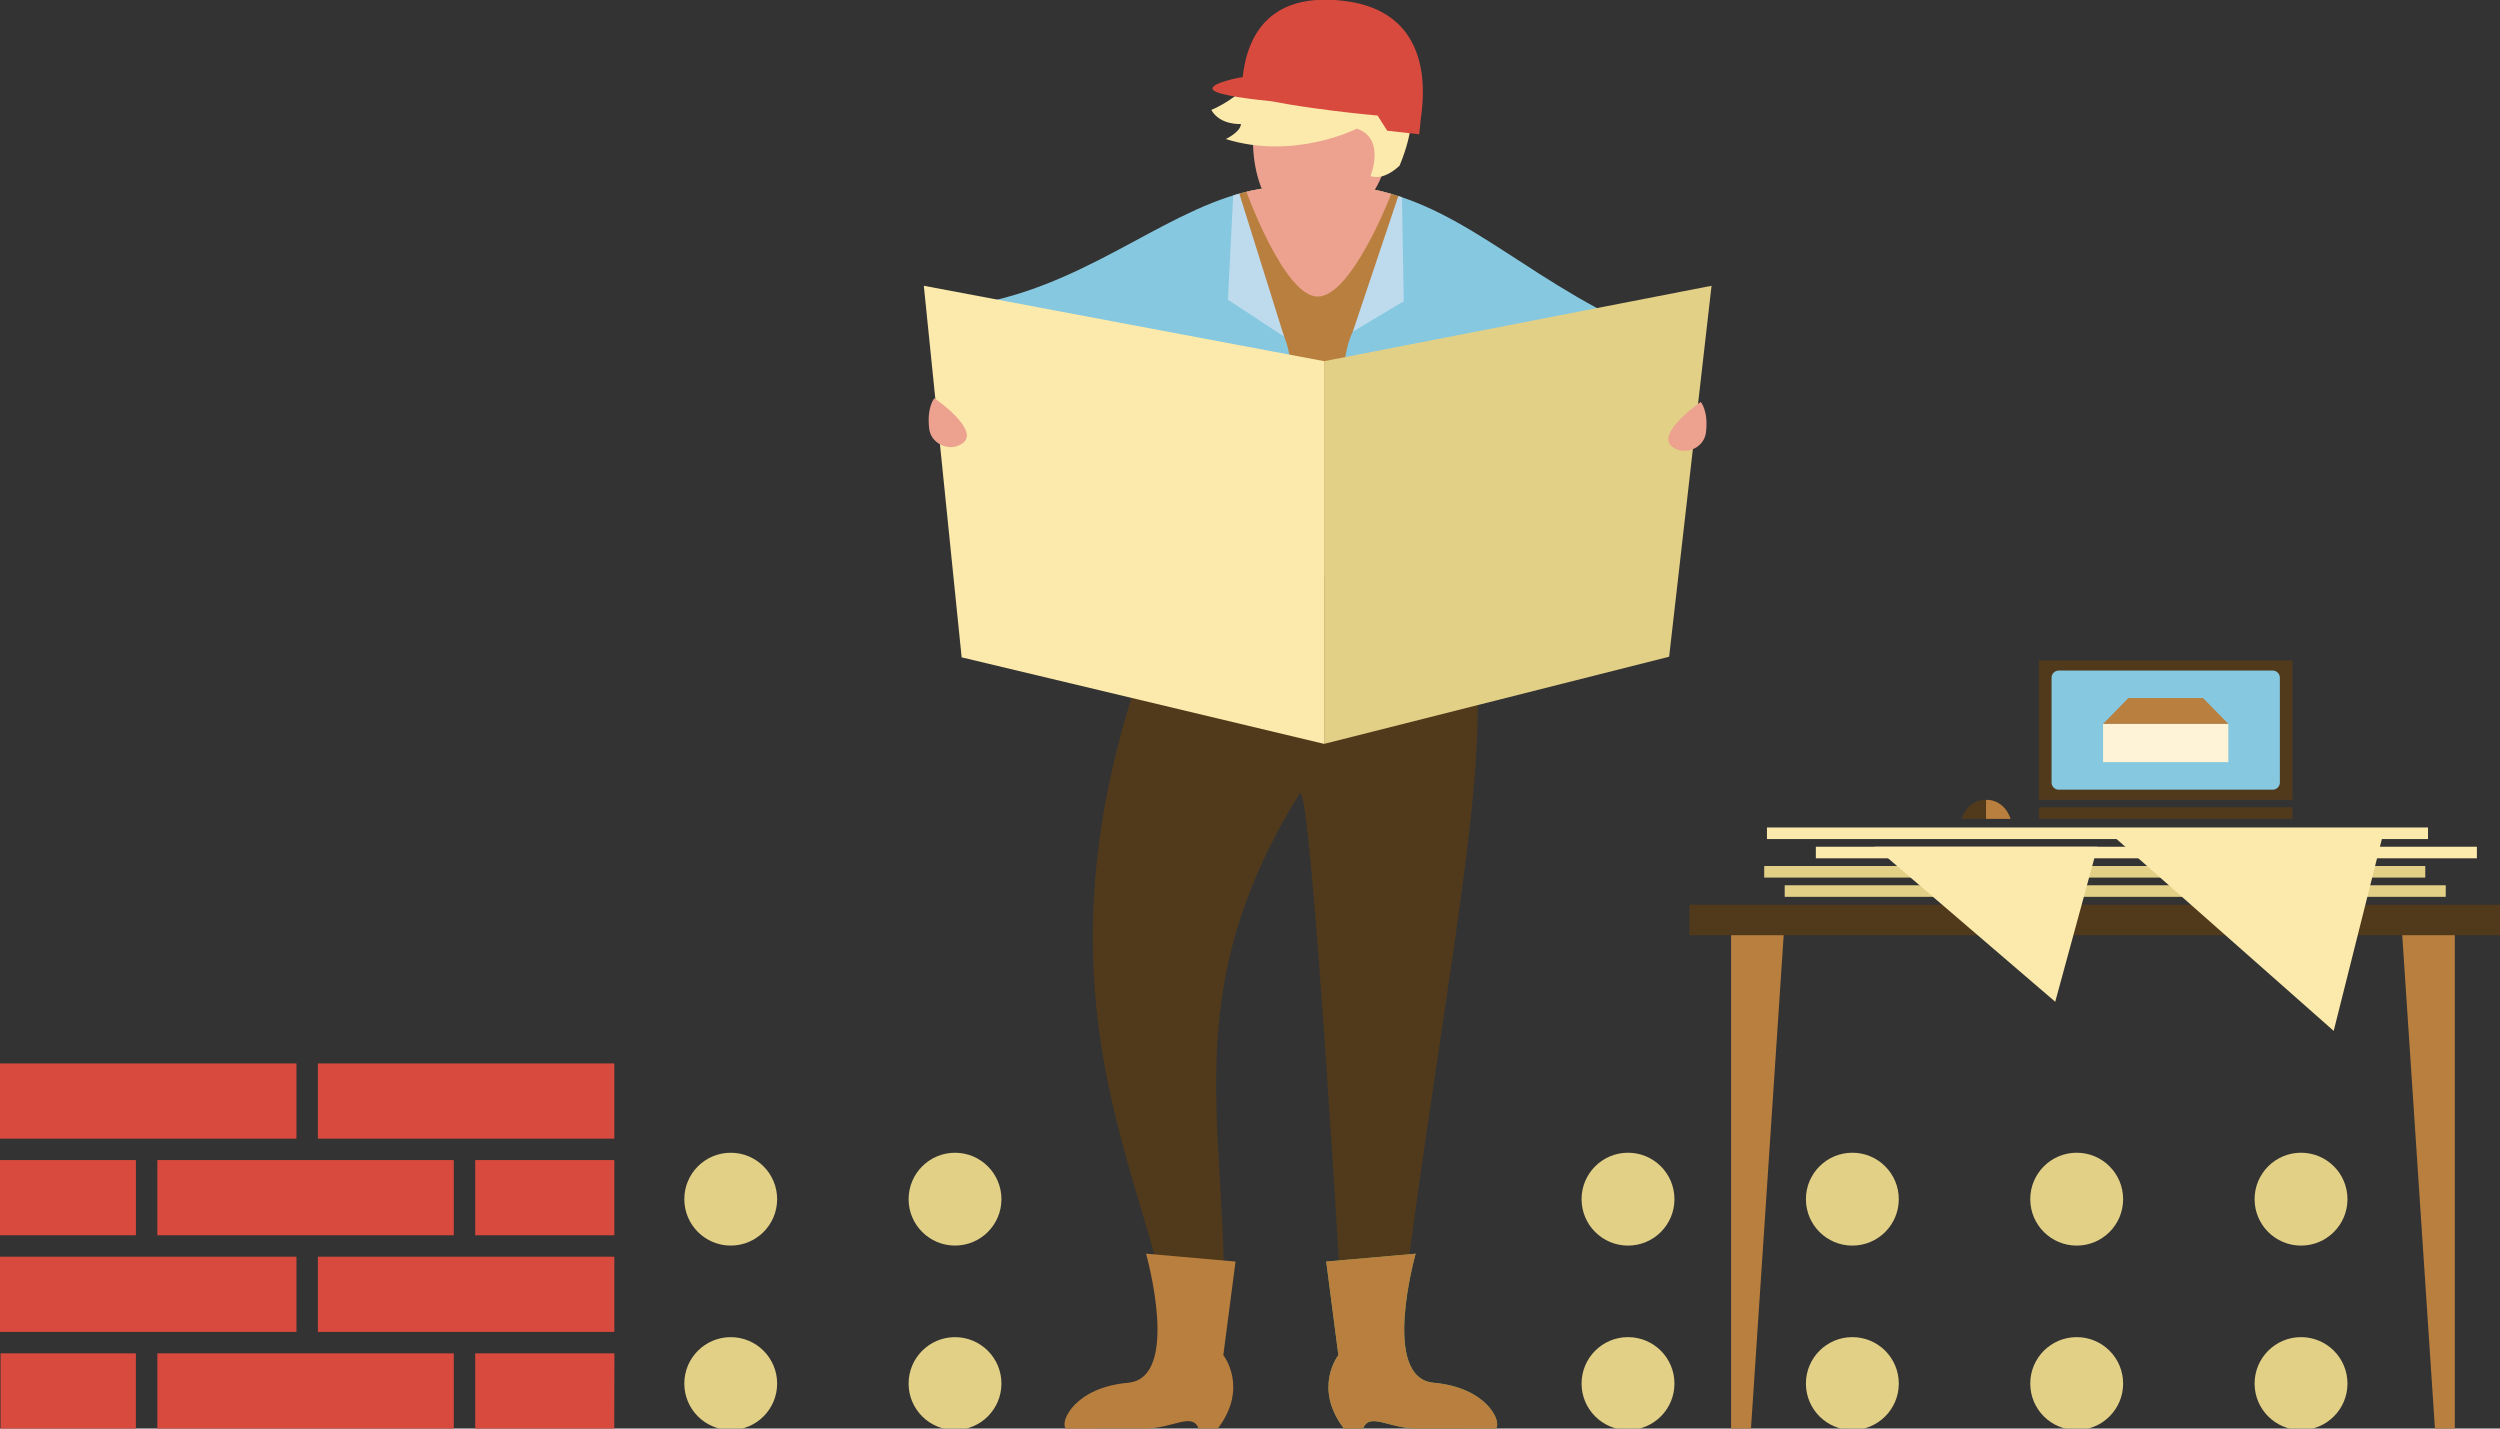 <?xml version="1.0" encoding="utf-8"?>
<!-- Generator: Adobe Illustrator 16.0.4, SVG Export Plug-In . SVG Version: 6.00 Build 0)  -->
<!DOCTYPE svg PUBLIC "-//W3C//DTD SVG 1.1//EN" "http://www.w3.org/Graphics/SVG/1.1/DTD/svg11.dtd">
<svg version="1.1" xmlns="http://www.w3.org/2000/svg" xmlns:xlink="http://www.w3.org/1999/xlink" x="0px" y="0px"
	 width="99.213px" height="56.692px" viewBox="0 0 99.213 56.692" enable-background="new 0 0 99.213 56.692" xml:space="preserve">
<rect x="0" y="0" width="99.213" height="56.692" fill="#333333" stroke="none"/>
<g id="schubkarre">
</g>
<g id="huhn">
</g>
<g id="blumenvase">
</g>
<g id="erdbeere">
</g>
<g id="scheune">
</g>
<g id="scheune_2">
</g>
<g id="Katze">
</g>
<g id="werkzeug">
</g>
<g id="gartenanbau">
</g>
<g id="fenster">
</g>
<g id="bauarbeiter_sandberg">
</g>
<g id="angler">
</g>
<g id="bauarbeiter_Träger">
</g>
<g id="architektin">
	<g>
		<g>
			<circle fill="#E2D087" cx="28.999" cy="54.907" r="1.842"/>
			<circle fill="#E2D087" cx="28.999" cy="47.589" r="1.842"/>
		</g>
		<g>
			<circle fill="#E2D087" cx="37.9" cy="54.907" r="1.842"/>
			<circle fill="#E2D087" cx="37.9" cy="47.589" r="1.842"/>
		</g>
		<g>
			<circle fill="#E2D087" cx="64.608" cy="54.907" r="1.843"/>
			<circle fill="#E2D087" cx="64.608" cy="47.589" r="1.843"/>
		</g>
		<g>
			<circle fill="#E2D087" cx="73.511" cy="54.907" r="1.843"/>
			<circle fill="#E2D087" cx="73.511" cy="47.589" r="1.843"/>
		</g>
		<g>
			<circle fill="#E2D087" cx="82.414" cy="54.907" r="1.843"/>
			<circle fill="#E2D087" cx="82.414" cy="47.589" r="1.843"/>
		</g>
		<g>
			<circle fill="#E2D087" cx="91.317" cy="54.907" r="1.843"/>
			<circle fill="#E2D087" cx="91.317" cy="47.589" r="1.843"/>
		</g>
	</g>
	<g>
		<g>
			<path fill="#513A1C" d="M57.744,22.798H46.751c-7.381,16.727-0.4,24.393-0.268,30.877h1.98c0.672-8.01-2.244-13.584,3.117-22.188
				c0.461-0.738,1.756,21.967,1.756,21.967h2.107C57.72,35.622,59.937,27.812,57.744,22.798z"/>
			<path fill="#B97F3F" d="M48.548,53.78l0.484-3.715l-3.551-0.312c0,0,1.403,4.938-0.719,5.123
				c-2.117,0.188-2.72,1.561-2.461,1.818l3.143-0.002c1.094,0,1.873-0.66,2.121,0h0.764C49.567,55.065,48.548,53.78,48.548,53.78z"
				/>
			<path fill="#689E5F" d="M53.114,53.78l-0.483-3.715l3.55-0.312c0,0-1.403,4.938,0.72,5.123c2.116,0.188,2.718,1.561,2.46,1.818
				l-3.143-0.002c-1.095,0-1.874-0.66-2.121,0h-0.764C52.094,55.065,53.114,53.78,53.114,53.78z"/>
			<path fill="#B97F3F" d="M53.114,53.78l-0.483-3.715l3.55-0.312c0,0-1.403,4.938,0.72,5.123c2.116,0.188,2.718,1.561,2.46,1.818
				l-3.143-0.002c-1.095,0-1.874-0.66-2.121,0h-0.764C52.094,55.065,53.114,53.78,53.114,53.78z"/>
		</g>
		<path fill="#86C8E0" d="M54.405,7.497c3.963,0.785,6.46,3.932,11.572,5.945l-8.233,9.355H46.751l-7.633-10.801
			c4.43-0.928,7.424-3.898,10.889-4.5H54.405z"/>
		<g>
			<defs>
				<path id="SVGID_23_" d="M54.405,7.497c3.963,0.785,6.46,3.932,11.572,5.945l-8.889,9.355H46.751l-7.633-10.801
					c4.43-0.928,7.424-3.898,10.889-4.5H54.405z"/>
			</defs>
			<clipPath id="SVGID_2_">
				<use xlink:href="#SVGID_23_"  overflow="visible"/>
			</clipPath>
			<path clip-path="url(#SVGID_2_)" fill="#B97F3F" d="M55.629,7.497c0,0-0.706,4.047-1.827,5.486
				c-1.213,1.559-0.108,9.996-0.108,9.996l-3.416-0.182c0,0,1.94-7.477,0.505-9.799c-0.994-1.613-1.719-5.502-1.719-5.502l3.7-0.469
				L55.629,7.497z"/>
			<path clip-path="url(#SVGID_2_)" fill="#ECA28F" d="M55.21,7.698c0,0-1.561,4.072-2.917,4.072s-2.888-4.318-2.888-4.318
				s1.035-0.982,3.421-0.803C55.21,6.831,55.21,7.698,55.21,7.698z"/>
			<polygon clip-path="url(#SVGID_2_)" fill="#BDDBED" points="53.687,13.161 55.707,11.956 55.629,7.374 			"/>
			<polygon clip-path="url(#SVGID_2_)" fill="#BDDBED" points="50.959,13.358 48.729,11.894 48.977,7.028 			"/>
		</g>
		<g>
			<path fill="#ECA28F" d="M55.21,4.89c0,2.488-1.332,4.328-3.629,4.105c-0.987-0.096-2.257-1.857-1.738-4.768
				C50.364,1.315,55.21,3.001,55.21,4.89z"/>
			<path fill="#FBEAAB" d="M53.849,5.106c0,0-2.497,1.26-5.202,0.412c0,0,0.598-0.287,0.598-0.598c0,0-0.825,0.062-1.175-0.559
				c0,0,1.218-0.434,2.436-2.043c1.217-1.609,7.246-1.051,5.037,4.254c0,0-0.602,0.619-1.157,0.412
				C54.385,6.985,55.006,5.499,53.849,5.106z"/>
		</g>
		<g>
			<polygon fill="#FBEAAB" points="52.548,14.333 52.548,29.521 38.163,26.087 36.662,11.341 			"/>
			<polygon fill="#E2D087" points="52.548,14.333 67.923,11.341 66.24,26.062 52.548,29.521 			"/>
			<path fill="#ECA28F" d="M67.494,15.952c0,0-2.188,1.502-0.857,1.912c0.4,0.123,1.003-0.137,1.068-0.723
				C67.799,16.29,67.494,15.952,67.494,15.952z"/>
			<path fill="#ECA28F" d="M37.082,15.802c0,0,2.189,1.502,0.858,1.912c-0.401,0.125-1.004-0.137-1.068-0.721
				C36.779,16.14,37.082,15.802,37.082,15.802z"/>
			<path fill="#D8493E" d="M49.316,3.056L49.316,3.056c0.206-1.834,1.214-3.338,3.971-3.027c2.683,0.299,3.457,2.26,3.098,4.686
				l-0.063,0.615l-1.27-0.143l-0.376-0.59l0.031-0.008c-0.718-0.066-1.616-0.162-2.575-0.297c-0.722-0.1-1.255-0.193-1.67-0.273
				c-0.496-0.049-2.139-0.223-2.32-0.451C47.927,3.298,49.316,3.056,49.316,3.056z"/>
		</g>
	</g>
	<g>
		<g>
			<g>
				<polygon fill="#B97F3F" points="68.699,36.509 68.699,56.692 69.488,56.692 70.826,36.509 				"/>
			</g>
			<g>
				<polygon fill="#B97F3F" points="97.42,36.509 97.42,56.692 96.631,56.692 95.293,36.509 				"/>
			</g>
			<rect x="67.047" y="35.905" fill="#513A1C" width="32.166" height="1.209"/>
		</g>
		<rect x="70.826" y="35.132" fill="#E2D087" width="26.234" height="0.459"/>
		<rect x="70.013" y="34.368" fill="#E2D087" width="26.234" height="0.459"/>
		<rect x="72.062" y="33.603" fill="#FBEAAB" width="26.234" height="0.459"/>
		<rect x="70.122" y="32.839" fill="#FBEAAB" width="26.234" height="0.459"/>
		<polygon fill="#FBEAAB" points="94.582,33.069 92.613,40.911 83.737,33.069 		"/>
		<polygon fill="#FBEAAB" points="83.239,33.603 81.562,39.755 74.395,33.603 		"/>
		<g>
			<path fill="#513A1C" d="M77.846,32.497h1.942c0,0-0.202-0.756-0.972-0.756C78.049,31.741,77.846,32.497,77.846,32.497z"/>
			<path fill="#B97F3F" d="M78.816,32.497h0.972c0,0-0.202-0.756-0.972-0.756V32.497z"/>
		</g>
		<g>
			<rect x="80.915" y="32.038" fill="#513A1C" width="10.062" height="0.459"/>
			<rect x="80.915" y="26.21" fill="#513A1C" width="10.062" height="5.531"/>
			<g>
				<path fill="#86C8E0" d="M90.477,26.894c0-0.156-0.128-0.283-0.283-0.283h-8.494c-0.155,0-0.283,0.127-0.283,0.283v4.162
					c0,0.156,0.128,0.283,0.283,0.283h8.494c0.155,0,0.283-0.127,0.283-0.283V26.894z"/>
			</g>
			<g>
				<rect x="83.462" y="28.726" fill="#FFF3D7" width="4.969" height="1.52"/>
				<polygon fill="#B97F3F" points="87.43,27.704 84.463,27.704 83.462,28.726 88.431,28.726 				"/>
			</g>
		</g>
	</g>
	<g>
		<g>
			<path fill="#D8493E" d="M6.244,46.038v2.984h11.765v-2.984H6.244z"/>
			<path fill="#D8493E" d="M18.859,46.038v2.984h5.521v-2.984H18.859z"/>
			<path fill="#D8493E" d="M0,46.038v2.984h5.394v-2.984H0z"/>
		</g>
		<g>
			<path fill="#D8493E" d="M12.615,49.872v2.986H24.38v-2.986H12.615z"/>
			<path fill="#D8493E" d="M0,49.872v2.986h11.765v-2.986H0z"/>
		</g>
		<g>
			<path fill="#D8493E" d="M0,42.202v2.986h11.765v-2.986H0z"/>
			<path fill="#D8493E" d="M12.615,42.202v2.986H24.38v-2.986H12.615z"/>
		</g>
		<g>
			<path fill="#D8493E" d="M6.244,53.708v2.984h11.765v-2.984H6.244z"/>
			<path fill="#D8493E" d="M0.022,53.708v2.984h5.371v-2.984H0.022z"/>
			<path fill="#D8493E" d="M18.859,53.708v2.984h5.517l0.008-2.984H18.859z"/>
		</g>
	</g>
</g>
<g id="scheune_3">
</g>
<g id="gartenzaun">
</g>
<g id="architektin_2">
</g>
</svg>

